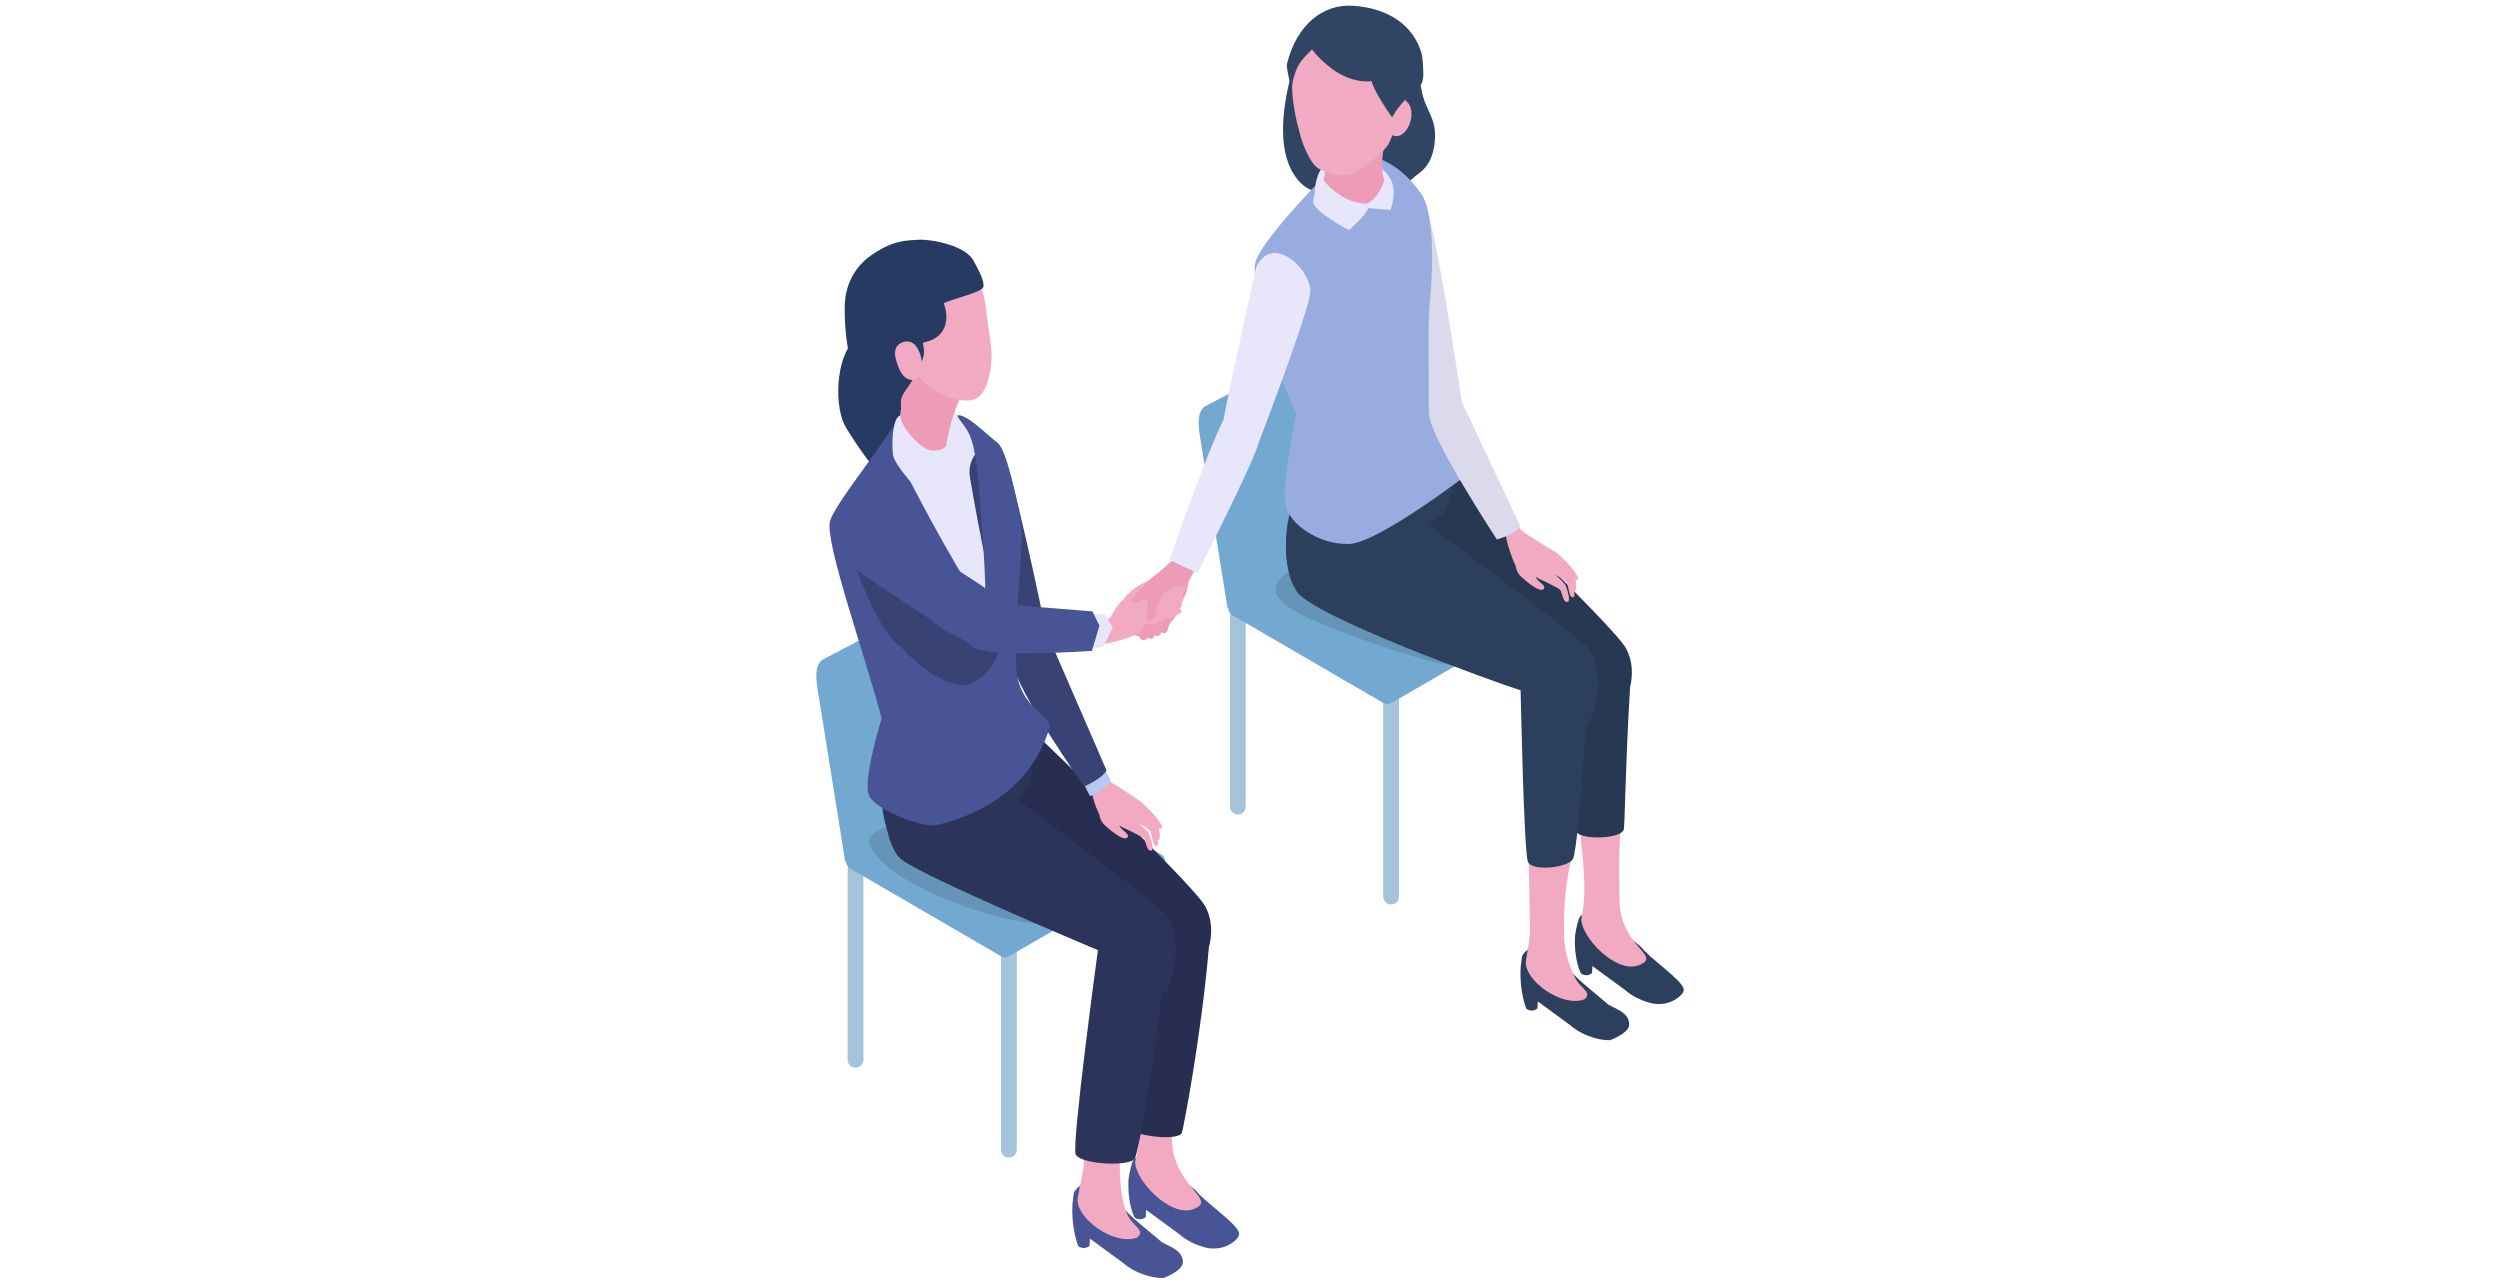<svg xmlns="http://www.w3.org/2000/svg" xml:space="preserve" width="222" height="114"><path fill="#A5C3D9" d="M123.53 80.32c.39 0 .7-.31.7-.7V62.06c0-.39-.31-.7-.7-.7s-.7.31-.7.7v17.56c0 .39.32.7.7.7zM109.92 72.33c.39 0 .7-.31.7-.7V54.77c0-.39-.31-.7-.7-.7s-.7.31-.7.7v16.86c0 .39.31.7.7.7z"/><g fill="#73A9D1"><path d="M109.03 54.06zM137.05 53.39l-13.39-7.79c-.1-.06-.2-.08-.31-.08.29-.43.5-.96.46-1.26l-2.43-15.15c-.05-.34-.29-.42-.65-.22l-13.7 7.18c-.95.55-.5 2.47-.36 3.38l2.34 14.59.07-.04c0 .25.12.49.36.63l13.39 7.79c.23.13.5.13.73 0l13.48-7.79c.5-.26.5-.96.01-1.24z"/></g><path fill="#6594B8" d="M128.82 58.97c-.7.4-10.75-2.94-13.8-4.68-3.05-1.73-1.5-3.04 0-3.91l4.05-2.34c.7-.4 1.56-.4 2.25 0l4.05 2.34c1.5.87 3.45 8.59 3.45 8.59z"/><path fill="#2C3F5C" d="M145.74 84.1c-2.6-2.21-1.27-.49-2.93-3.1-.92-.03-2.35-.07-2.58.53s-.36 1.51-.36 1.51c-.14 2.22.52 3.4.52 3.4.33.22.65.21.98-.02l.04-.63 2.95 2.16c.53.48 1.34.88 2.14 1.1.87.24 1.8.09 2.51-.46.28-.21.53-.47.5-.75-.08-.78-3.12-2.82-3.77-3.74z"/><path fill="#F2AAC2" d="M145.5 85.72c-2 .76-5.11-2.51-5.08-4.14.66-2.75-.09-6.69-.12-8.07-.02-1.18 3.66-.31 3.66-.31s-.28 1.59-.14 6.86c.11 4.1 3.89 4.82 1.68 5.66z"/><path fill="#2C3F5C" d="M142.66 89.07c-2.6-2.21-3.02-2.32-4.69-4.93-.92-.03-2.14-.41-2.81.75l-.12.95c-.14 2.22.5 3.74.5 3.74.33.22.65.21.98-.02l.04-.63 2.95 2.16c.84.76 2.36 1.31 3.45 1.28 0 0 1.7-.6 1.71-1.39.02-1.23-1.67-1.5-2.01-1.91z"/><path fill="#F2AAC2" d="M140.7 88.74c-2 .76-5.4-1.69-5.2-3.42.19-1.24.37-1.96.36-2.91-.07-6.12-.23-7 .09-8.03.32-1.03 3.29-.53 3.7.15.42.68-.91 3.04-.76 8.54.05 1.72.55 2.78.91 3.61.5 1.14 1.66 1.39.9 2.06z"/><path fill="#273852" d="M144.39 57.57c-1.07-1.98-16.06-16.25-16.06-16.25s-6.33 5.52-4.65 7.31c.36.39 14.21 12.32 16.82 14.42.03 6.52-.79 10.25-.66 10.65.3.96 4.02.81 4.34 0 .12-.3.13-5.39.57-12.67.24-1.02.28-2.26-.36-3.46z"/><path fill="#2C3F5C" d="M114.77 51.83c.71 1.48 2.67-.09 4.14-.35 2.58-.46 9.22-5.89 9.22-5.89s1.96-2.97.2-4.27c-1.76-1.29-8.52-.73-10.46.13-4.71 2.06-3.81 8.9-3.1 10.38z"/><path fill="#2C3F5C" d="M141.05 57.55C140.12 56.42 123.34 44 123.34 44l-5.9-2.29c-.74-.19-5.1 5.35-2.34 10.73 1.12 2.18 18.03 8.29 19.93 8.86 0 0 .29 14.34.65 15.23.36.89 3.57.52 3.99-.24.32-.58.76-5.88 1.16-11.91.19-.18.35-.37.43-.58.89-2.15.72-5.12-.21-6.25z"/><path fill="#304464" d="M127.4 12.65c-.23 2.29-1.51 2.74-1.83 3.09-.43.48-3.73 2.25-4.72 1.11-.99-1.14-3.85 1.86-5.92-1.31s-.32-8.74-.03-9.74c.38-1.3 6.98-1.76 8.13-1.36 1.15.41 2.79 1.21 3.19 3.47.36 2.08 1.41 2.46 1.18 4.74z"/><path fill="#DBDAED" d="m130.02 37.08-3.27 1.34-3.21-17.25s2.66-3.98 3.35-1.88c.92 2.79 3.13 17.79 3.13 17.79z"/><path fill="#99ACE0" d="M111.47 23.34c.38-1.74 5.28-6.89 6.74-8.26 0 0 2.24-1.4 3.58-1.17 1.35.23 3.1 1.38 4.41 3.29 1.31 1.91.99 7.51.78 9.5-.21 1.99-.08 6.44-.11 9.24-.03 2.88 3.33 6.27 3.33 6.27s-7.83 6-10.38 6.09c-2.64.1-5.36-1.72-5.68-3.52-.32-1.8.97-8.03.97-8.03-2.19-4.57-4.02-11.67-3.64-13.41z"/><path fill="#E8E6FB" d="M121.78 14.49c.44.09 1.42.71 1.8 1.61.46 1.09-.1 2.54-.1 2.54l-1.96-.16-.21-.39c.08-.35.38-2.76.47-3.6zM116.79 17.58c-.11-.43 0-1.98.64-2.71.78-.89 2.33-.64 2.33-.64l.75 1.61-.26.41c-.35.06-2.67 1.04-3.46 1.33z"/><path fill="#ED9BB6" d="M123.29 10.51c-.3 2.41-.84 3.9-.39 5.38.09.31-.68 1.95-1.59 2.19-1.55.42-4.55-.56-4.55-.56 1.89-2.73.4-4.56.28-7.16l6.25.15z"/><path fill="#F2AAC2" d="M122.42 1.61c-.37-.15-3.54-.26-3.94-.13-5.87 1.9-3.13 9.98-3 10.56.11.52.84 2.53 1.63 2.94.85.43 1.2.57 2.29.61 1.1.05 3.78-2.36 3.94-2.87.17-.58 4.78-8.76-.92-11.11z"/><path fill="#F2AAC2" d="M123.9 9.07c1.07-.67 1.69.51 1.34 1.73-.36 1.24-1.51 1.86-2.05.62-.34-.79-.02-1.89.71-2.35z"/><path fill="#304464" d="M126.23 4.73c-.68-2.37-2.81-4.01-6.11-4.22-2.58-.16-4.96 1.61-5.84 5.17-.09.37.5 2.62.5 2.62s-.24-.58.31-2.05c.38-1.02 1.16-1.51 1.84-2.33 1.04 1.4 1.89.95 3.36 1.05 1.51.1 2.11-.31 2.11-.31s-.7 1.22-.64 2.32c.06.97 1.87 3.45 1.87 3.45s.37-.84 1.41-1.82c.8-.76 1.32-.84 1.35-1.96 0-.46-.04-1.47-.16-1.92z"/><path fill="#304464" d="m122.74 3.56-6.79-.84c.08.71.06 1.5 1.91 3.06 1.96 1.65 4.08 1.86 5.75.81-.09-.72-.87-3.03-.87-3.03z"/><path fill="#E8E6FB" d="M117.27 15.65s1.49 2.33 4.03 2.44l.21.39c-.32.79-1.73 1.95-1.73 1.95s-3.3-1.7-3.17-2.59c.14-.9.66-2.19.66-2.19z"/><path fill="#F2AAC2" d="M139.8 50.73c-.2-.3-.46-.55-.7-.82-.14-.16-.42-.36-.54-.54-.04-.06-.35-.32-.46-.36-.38-.23-1.72-1.04-2.64-1.65-.44-.29-.76-.78-.87-.76-.25.04-.66.12-.81.34-.33.45.48 2.63.77 3.23.01.02.02.03.03.04.04.3.14.6.36.86.18.21 1.86 1.74 2.17 1.19.14-.26-.42-.58-.56-.75-.08-.09-.14-.19-.19-.3.21.17.57.3.75.39.3.16 1.36.65 1.44.79.2.31.23 1.07.61 1.07s-.01-1.17-.13-1.46c-.1-.25-.53-.6-.9-.96.25.14.48.27.62.38.17.14.4.32.4.32s.17.78.26 1.06c.06.16.18.33.37.18.05-.04.04-.24.01-.48.03.02.06.02.09-.01.16-.15.08-.71.02-1.04.05.03.11.05.16.03.27-.06-.11-.52-.26-.75zm-3.6.19c.01 0 .01.01.01.01s0-.01-.01-.01z"/><path fill="#DBDAED" d="M135.01 46.73c-.38.73-2.09 1.17-2.09 1.17s-5.84-8.91-6-10.99c-.16-2.07 1.04-5.38 1.81-3.62 1.02 2.34 6.28 13.44 6.28 13.44z"/><path fill="#A5C3D9" d="M89.59 102.8c.39 0 .7-.31.7-.7V84.54c0-.39-.31-.7-.7-.7-.39 0-.7.31-.7.7v17.56c0 .39.31.7.7.7zM75.97 94.81c.39 0 .7-.31.7-.7V77.25c0-.39-.31-.7-.7-.7-.39 0-.7.31-.7.7v16.86c0 .39.31.7.7.7z"/><path fill="#73A9D1" d="m103.11 75.87-13.39-7.79c-.1-.06-.2-.08-.31-.08.29-.43.5-.96.46-1.26L87.43 51.6c-.05-.34-.29-.42-.65-.22l-13.7 7.18c-.95.55-.5 2.47-.36 3.38l2.34 14.59.07-.04c0 .25.12.49.36.63l13.39 7.79c.23.13.5.13.73 0l13.48-7.79c.5-.27.5-.97.02-1.25z"/><path fill="#6594B8" d="M77.34 75.29c2.51 4.49 16.54 7.94 15.5 6.29 0 0 .79-7.14-5.33-8.21-6.12-1.07-11.27-.04-10.17 1.92z"/><path fill="#485496" d="M106.21 105.73c-2.65-2.25-1.3-.49-2.99-3.16-.94-.03-2.4-.07-2.63.54-.23.6-.37 1.54-.37 1.54-.14 2.27.53 3.46.53 3.46.33.22.66.22.99-.03l.04-.64 3 2.2c.54.49 1.37.9 2.18 1.12.88.24 1.84.09 2.56-.47.28-.22.54-.48.51-.77-.05-.78-3.15-2.86-3.82-3.79z"/><path fill="#F2AAC2" d="M105.98 107.37c-2.04.78-5.2-2.56-5.18-4.22.94-3.04.06-6.74.07-8.21.03-5.57 3.32-.92 3.32-.92s-.26 1.84-.12 7.21c.1 4.19 4.15 5.29 1.91 6.14z"/><path fill="#485496" d="M102.99 110.15c-2.65-2.25-3.08-2.36-4.77-5.02-.94-.03-2.18-.42-2.86.76l-.12.96c-.14 2.27.51 3.81.51 3.81.33.22.66.22 1-.02l.04-.65 3 2.2c.85.77 2.4 1.33 3.51 1.3 0 0 1.73-.61 1.74-1.41.02-1.23-1.7-1.51-2.05-1.93z"/><path fill="#F2AAC2" d="M100.99 109.89c-2.04.78-5.5-1.72-5.29-3.49.2-1.27.56-2.43.55-3.39-.07-6.23-.1-6.75-.06-7.88.04-1.1 3.08-.56 3.51.13.43.69-.4 3.09-.26 8.7.05 1.75.27 2.97.64 3.83.51 1.17 1.68 1.42.91 2.1z"/><path fill="#272E52" d="M107.02 80.47c-1.09-2.02-16.36-16.55-16.36-16.55s-6.45 5.62-4.74 7.45c.39.41 1.46 1.21 2.88 2.18l13.91 12.18c-.83 3.75-3.04 13.77-2.93 14.13.3.98 4.84 1.55 5.17.73.12-.31 1.72-8.56 2.4-16.47.28-1.07.35-2.38-.33-3.65z"/><path fill="#2C345C" d="M80.8 76.45c2.93 1.44 6.95-3.91 9.27-5.32a3.123 3.123 0 0 0 1.14-4.14l-2.79-5.28s-4.83 2.21-6.81 3.08c-4.78 2.08-3.74 10.21-.81 11.66z"/><path fill="#2C345C" d="M103.57 81.22c-.95-1.15-18.04-13.8-18.04-13.8l-6.49-2.31c-.76-.19-1.38 9.52 1.1 11.28 2.28 1.62 15.29 7.11 17.39 8l-.04.02s-2.34 17.18-1.97 18.09c.37.9 4.84 1.14 5.26.36.32-.58 1.56-7.58 2.37-14.49.29-.23.52-.5.64-.78.9-2.19.73-5.21-.22-6.37z"/><path fill="#263A62" d="M78.68 30.44c1.1.76 2.99 3.96 2.69 6.35-.18 1.43-.71 6.77-1.44 6.69-1.32-.15-3.72-3.73-4.8-5.5-1.08-1.76-.92-6.1.64-7.68 1.55-1.57 1.81-.62 2.91.14z"/><path fill="#E8E6FB" d="M81.32 35.37c-1.77 1.3-3.56 6.26-3.56 6.26l6.75 26.89L91.23 63l-2.12-4.87.72-14.27-3.52-5.65s-3.23-4.14-4.99-2.84z"/><path fill="#F2AAC2" d="M102.84 72.8c-.2-.3-.46-.55-.7-.82-.14-.16-.42-.36-.54-.54-.04-.06-.3-.28-.44-.35-.47-.33-2.83-1.95-3.15-1.9-.25.04-.75.51-.91.72-.33.45.19 1.73.48 2.33.01.02.02.03.03.04.04.3.14.6.36.86.18.21 1.86 1.74 2.17 1.19.14-.26-.42-.58-.56-.75-.08-.09-.13-.19-.19-.29.21.17.56.3.75.39.3.16 1.36.65 1.44.79.2.31.23 1.07.61 1.07s-.01-1.17-.13-1.46c-.1-.25-.54-.6-.91-.96.25.14.48.27.62.39.17.14.4.32.4.32s.17.78.26 1.06c.06.16.18.33.37.18.05-.04.04-.24.01-.48.03.02.06.02.09-.01.16-.15.08-.7.02-1.04.05.03.11.05.16.03.3-.08-.08-.54-.24-.77zm-3.59.19c.01 0 .01.01.01.01l-.01-.01z"/><path fill="#B8C8F2" d="M98.62 69.23c.16.24-1.55 1.61-1.85 1.42-.03-.02-.53-1.05-.53-1.05-.01-.01 1.88-1.21 1.88-1.21s.35.6.5.84z"/><g fill="#384275"><path d="M92.87 56s-3.14-15.47-4.12-16.37c-.98-.91-2.94.79-2.63 2.68.59 3.58 2.52 13.95 3.85 16.51v.16c.16 2.07 6.29 10.87 6.29 10.87s1.62-.71 2-1.44c0-.02-3.93-9.04-5.39-12.41 0 .01 0 0 0 0zM98.27 68.4z"/></g><path fill="#485496" d="M90.66 46.4c-.34-2.1-1.3-6.5-2.08-7.08-.77-.58-2.3-2.13-3.2-2.4-.9-.27.17.56.67 1.59.75 1.53.91 5.34 1.01 6.63.1 1.29.5 5.69.46 9.24-3.61-5.45-6.75-11.8-7.33-12.87-.72-1.33-.34-3.95-.34-3.95-.52.45-.43.13-1.18 1.26-1.61 2.41-4.65 6.23-4.97 7.48-.47 1.84 3.16 12.02 4.59 17.5 0 0-1.72 5.5-1.12 6.84.6 1.34 4.9 2.9 5.98 2.64 8.15-1.96 9.7-7.61 10.04-8.62.33-1.02-2.26-1.61-2.84-4.53-.59-2.94.65-11.64.31-13.73z"/><path fill="#ED9BB6" d="M85.93 34.46c-1.05.93-1.75 3.97-1.88 4.97-.13 1-3.07.59-3.89-.32-.93-1.03.34-1.37-.42-6.56-.37-2.53 6.42 1.7 6.19 1.91z"/><path fill="#F2AAC2" d="M86.57 35.45c1.27-.49 1.56-3.25 1.47-4.34-.08-.97-.4-2.85-.44-3.32-.39-4.53-2.77-4.65-6.25-3.79-4.43 1.08-2.96 3.91-2.19 7.08.11.45.23-1.71 1.51.94 1.43 2.99 4.63 3.92 5.9 3.43z"/><path fill="#263A62" d="M77.42 22.63c1.92-1.32 3.07-1.27 4.14-1.34 1-.07 4.22.46 4.92 1.92.08.18.96 1.6.85 2.24-.09.5-2.5 1.01-3.53 1.47 0 0 1.01 2.35-1.12 3.3-.16.07-.14.04-.74.22 0 0 .18.65.09 1.08-.23 1.11-1.12 2.47-1.65 3.2-.73 1.02-.16 1.65-.47 1.75-1.46.46-4.92-1.33-4.9-9.15 0-2.57 1.42-4.02 2.41-4.69z"/><path fill="#E8E6FB" d="M79.98 36.89c-.18.53 1.15 2.44 2.45 3.05.37.17.83.21 1.34.16l.1.53-2.94 2.24s-1.48-1.67-1.62-2.42c-.14-.74-.11-3.46.67-3.56z"/><path fill="#F2AAC2" d="M79.67 32.28c.15.44.32.89.66 1.19s.89.4 1.2.07c.66-.67.29-2.58-.47-3.07-.38-.24-.87-.18-1.22.09-.54.44-.37 1.14-.17 1.72z"/><path fill="#384275" d="M75.45 47.95c.32-1.05 3.82.13 4.52 1.52.46.91.68 3.64 3.04 5.85 1.23 1.15 2.81 1.26 3.17 1.75 5.06-1.5 1.25 4-.71 3.78-3.04-.34-5.41-3.46-5.69-3.6-1.55-.77-4.65-8.25-4.33-9.3z"/><path fill="#F2AAC2" d="M99.71 53.51c-.08-.58 1.61-1.77 2.32-1.95.7-.18 1.09.72 1.44 1.31.35.58-2.16 1.31-2.43 1.35-.28.05-1.26-.22-1.33-.71z"/><path fill="#ED9BB6" d="M100.73 56.28c-.4-.73-.51-1.69-.54-2.29-.04-.6.75-1.23 1.18-1.75.49-.59.9-.94 1.33-1.26.61-.45 1.98-1.77 1.98-1.77l1.29.13.51.66s-.92 1.5-.96 1.76c-.06.37-.15.87-.25 1.04-.21.39-.38.79-.5 1.14-.35.96-1.12 1.69-1.12 1.69-1.23.78-2.61 1.22-2.92.65z"/><path fill="#F2AAC2" d="M105.2 52.23c-.08-.24-.55-.08-.81-.06-.07.01-1.17.41-2.17.77 0 0 .01.02.02.05-.22.12-.4.22-.51.23-.48.02-.85.41-1.05.32-.2-.08-.46-.53-.54-.5-.59.19-1.11.97-1.47 1.69-.34.66-2.79-.16-2.79-.16s-.77 2.45 1.42 2.62 6.1-2.04 6.1-2.04v-.02c.68-.29 1.49-.66 1.51-.77.03-.19-.04-.28-.27-.29h-.01c.07-.03.12-.05.15-.06.2-.08.22-.42.03-.54.02-.01.04-.01.05-.02.16-.05.5-.59.02-.62h-.03c.09-.03.15-.05.16-.06.19-.09.27-.29.19-.54zm-1.92 2.32c.06-.03.12-.05.19-.07-.05.02-.12.05-.19.07z"/><path fill="#ED9BB6" d="M102.49 54.89c.21-.34.29-.85.28-1.21 0-.17.87-1.25.85-1.33-.45-1.79-1.46.11-1.64.56-.18.45.01 1.44-.15 1.82-.16.37.36.65.66.16zM103.44 54.94c-.02.04-.09.18-.16.34-.05-.17-.28-.19-.43-.08-.02.04-.09.18-.17.35-.03-.2-.28-.23-.43-.11-.02.03-.06.12-.11.24v-.01c.06-.33-.29-.38-.48-.23-.08.12-.53 1.12-.42 1.25.11.13.44.26.62.01.02-.02.03-.06.05-.09.12.11.38.19.53-.02.03-.05.07-.12.09-.2.13.1.36.15.5-.04.04-.05.07-.13.1-.21.13.09.36.14.49-.05.16-.23.25-.94.25-.94.07-.3-.26-.35-.43-.21z"/><path fill="#E8E6FB" d="m96.64 54.46 1.45.11.73 1.13-.85 1.75-1.92.21.59-3.2z"/><path fill="#485496" d="m97 54.29-7.53-.6-.02-.02c-1.79-1.58-11.2-7.43-13.02-7.76s-2.63 2.03-2.27 3.07c.31.89 9.56 6.72 12.03 8.27.06.08.12.15.2.22 1.2.99 10.57.33 10.57.33l.67-2.24-.63-1.27z"/><path fill="#E8E6FB" d="M116.35 25.99c.19-1.87-3.24-5.37-4.78-2.32 0 0-2.32 10.26-2.92 13.6-1.58 3.12-4.8 12.45-4.8 12.45l2.48 1.17s5.13-10.1 5.44-11.58c.41-1.06 4.41-11.55 4.58-13.32z"/></svg>